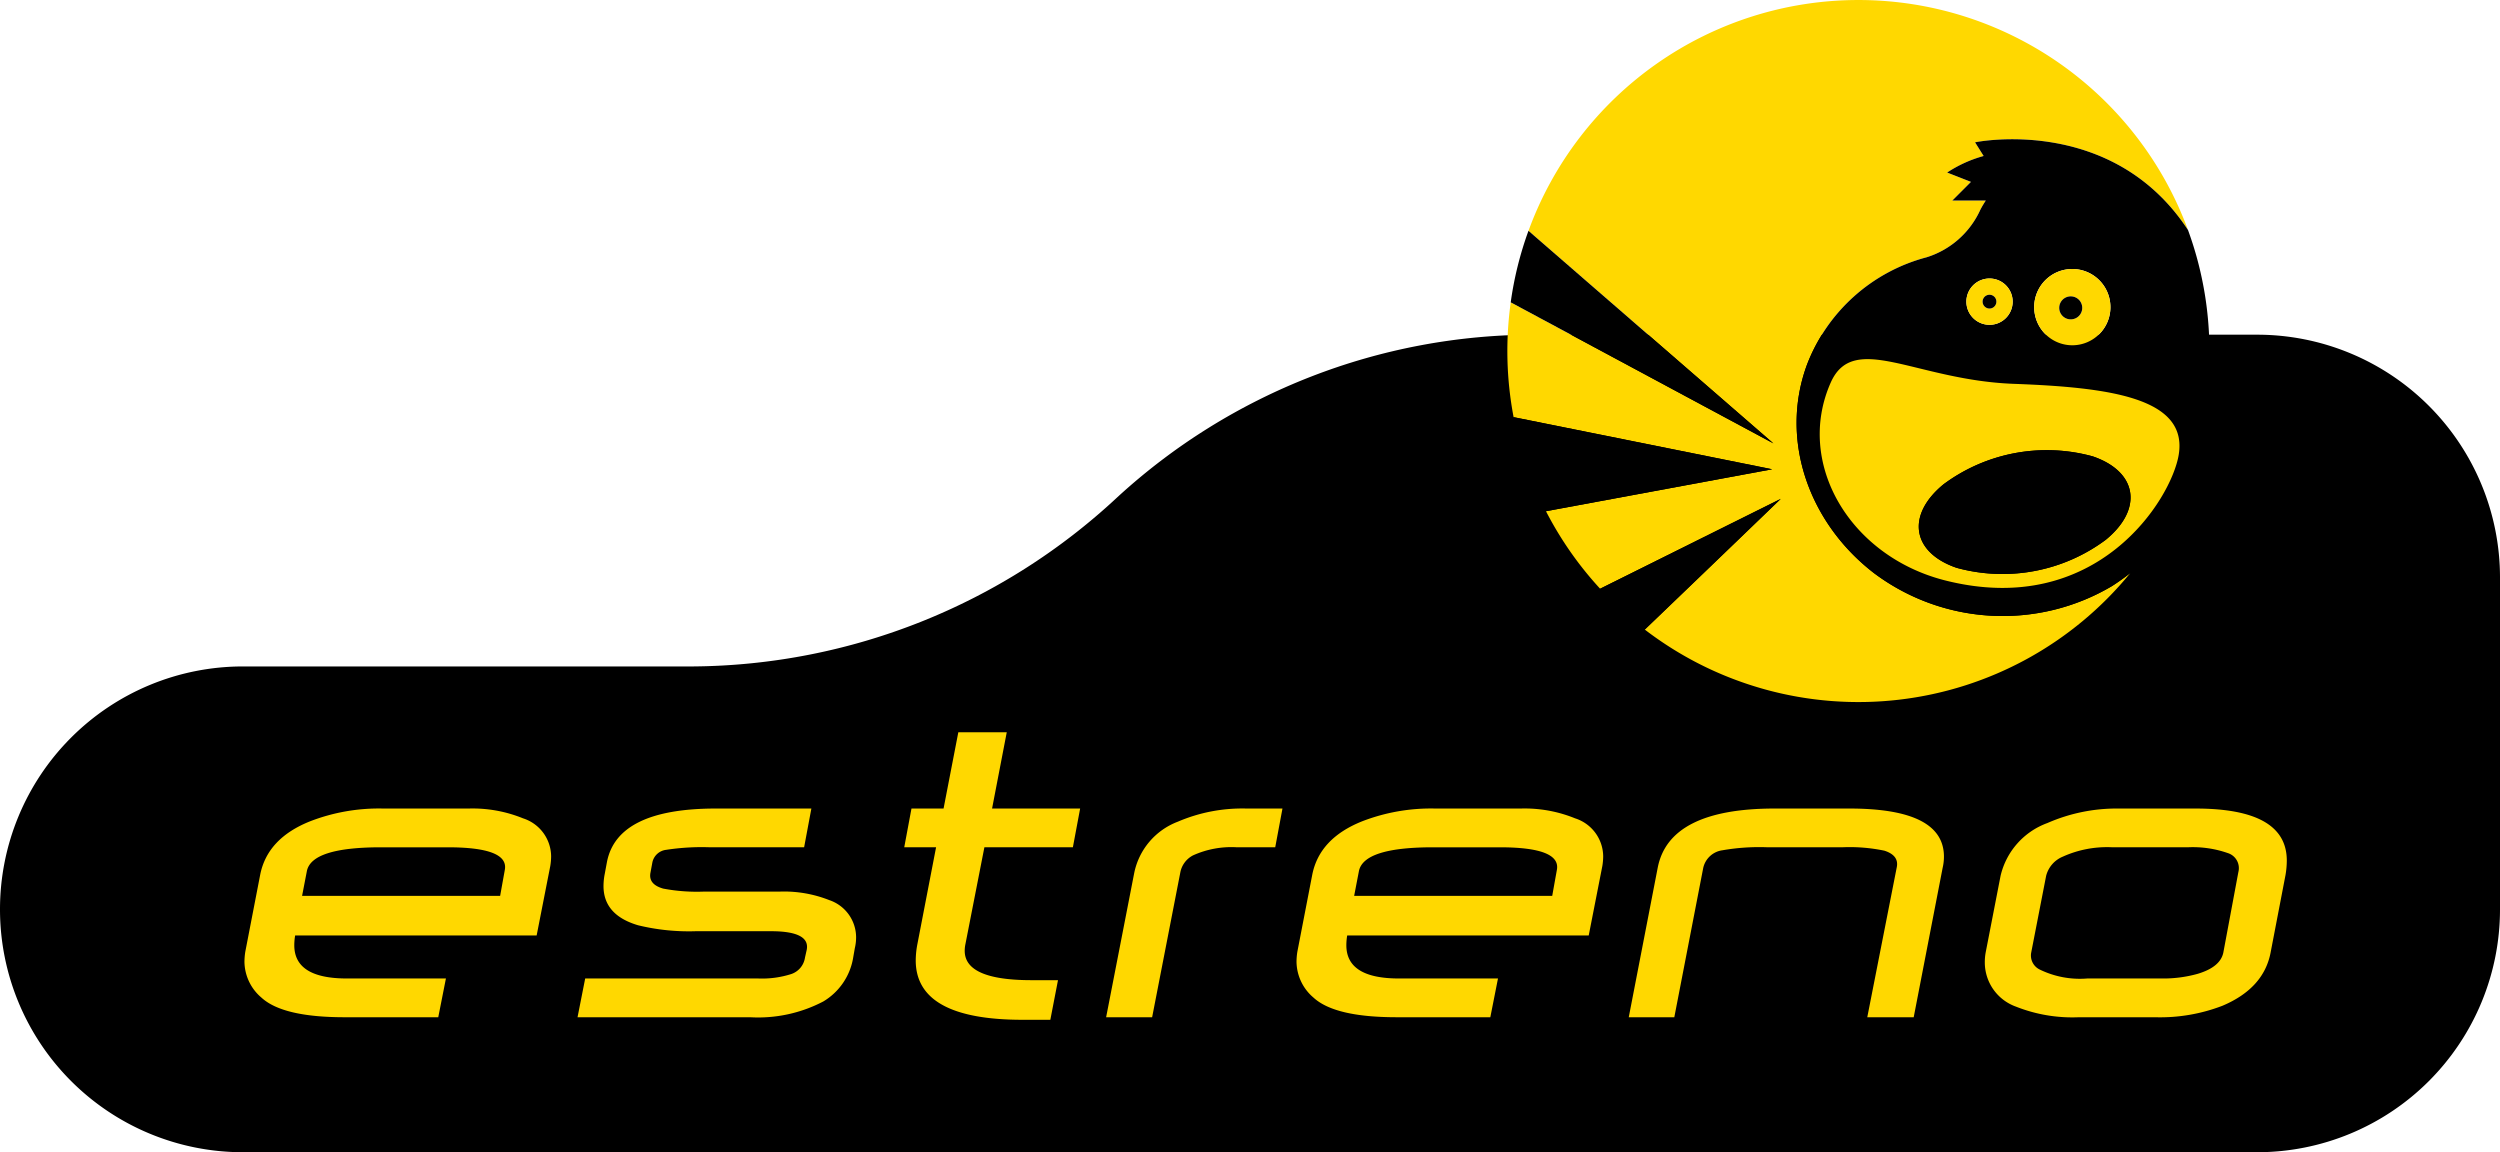 <svg id="Layer_1" data-name="Layer 1" xmlns="http://www.w3.org/2000/svg" width="211" height="97.248" viewBox="0 0 211 97.248"><path d="M766.518,461a52.055,52.055,0,0,0-35.207,13.712A53.069,53.069,0,0,1,695.482,489H657.5A20.5,20.5,0,0,0,637,509.5v0A20.5,20.5,0,0,0,657.5,530h170A20.5,20.5,0,0,0,848,509.5v-28A20.5,20.5,0,0,0,827.5,461Z" transform="translate(-637 -432.752)"/><path d="M795.176,481.132c-5.514-4.234-8.004-11.262-5.668-17.596a14.882,14.882,0,0,1,10.107-9.07,7.398,7.398,0,0,0,4.522-4.001,7.984,7.984,0,0,1,.466-.787h-2.827l1.573-1.574-2.011-.788a10.761,10.761,0,0,1,3.08-1.397l-.724-1.155s11.559-2.399,17.976,7.409a29.639,29.639,0,0,0-55.665.06l20.671,17.942-22.17-11.905a29.789,29.789,0,0,0,.242,9.689l21.826,4.399-19.094,3.541a29.692,29.692,0,0,0,4.57,6.541l15.25-7.587s-5.933,5.718-11.48,11.035a29.627,29.627,0,0,0,40.973-4.765c-.482.379-.995.746-1.544,1.097A18.101,18.101,0,0,1,795.176,481.132Z" transform="translate(-637 -432.752)" style="fill:#ffd800"/><path d="M822.385,454.395q-.247-.885-.547-1.747c-.055-.159-.11-.318-.168-.476-6.417-9.807-17.976-7.409-17.976-7.409l.724,1.155a10.761,10.761,0,0,0-3.08,1.397l2.011.788-1.573,1.574h2.827a7.984,7.984,0,0,0-.466.787,7.398,7.398,0,0,1-4.522,4.001,14.882,14.882,0,0,0-10.107,9.07c-2.336,6.334.154,13.362,5.668,17.596a18.101,18.101,0,0,0,20.071,1.087c.55-.351,1.062-.718,1.544-1.097a29.673,29.673,0,0,0,5.594-26.727Zm-7.264,4.281a3.218,3.218,0,1,1-3.219-3.219A3.219,3.219,0,0,1,815.12,458.676Zm-10.204-2.417a1.953,1.953,0,1,1-1.954,1.951A1.952,1.952,0,0,1,804.916,456.259Zm15.969,14.863c-.611,3.766-6.903,13.865-19.722,10.616-8.03-2.035-12.672-9.885-9.65-16.698,1.934-4.355,7.177-.196,15.451.108C815.084,465.447,821.659,466.338,820.885,471.122Z" transform="translate(-637 -432.752)"/><path d="M806.965,465.148c-8.274-.305-13.517-4.464-15.451-.108-3.022,6.813,1.62,14.663,9.65,16.698,12.819,3.249,19.11-6.849,19.722-10.616C821.659,466.338,815.084,465.447,806.965,465.148Zm7.758,13.166a14.602,14.602,0,0,1-12.587,2.361c-3.781-1.294-4.274-4.451-1.1-7.049a14.614,14.614,0,0,1,12.592-2.356C817.408,472.561,817.901,475.717,814.723,478.313Z" transform="translate(-637 -432.752)" style="fill:#ffd800"/><path d="M813.628,471.27a14.614,14.614,0,0,0-12.592,2.356c-3.174,2.598-2.682,5.755,1.1,7.049a14.602,14.602,0,0,0,12.587-2.361C817.901,475.717,817.408,472.561,813.628,471.27Z" transform="translate(-637 -432.752)"/><path d="M766.003,452.232a29.433,29.433,0,0,0-1.499,6.038l22.17,11.905Z" transform="translate(-637 -432.752)"/><path d="M764.747,467.959a29.415,29.415,0,0,0,2.731,7.94l19.094-3.541Z" transform="translate(-637 -432.752)"/><path d="M772.048,482.44a29.796,29.796,0,0,0,3.771,3.448c5.547-5.317,11.48-11.035,11.48-11.035Z" transform="translate(-637 -432.752)"/><path d="M804.916,460.165a1.953,1.953,0,1,0-1.954-1.955A1.954,1.954,0,0,0,804.916,460.165Zm0-2.536a.582.582,0,1,1-.585.581A.584.584,0,0,1,804.916,457.629Z" transform="translate(-637 -432.752)" style="fill:#ffd800"/><path d="M808.685,458.676a3.218,3.218,0,1,0,3.217-3.219A3.216,3.216,0,0,0,808.685,458.676Zm4.057.058a.971.971,0,1,1-.969-.969A.971.971,0,0,1,812.742,458.734Z" transform="translate(-637 -432.752)" style="fill:#ffd800"/><path d="M810.799,458.734a.971.971,0,1,0,.974-.969A.969.969,0,0,0,810.799,458.734Z" transform="translate(-637 -432.752)"/><path d="M804.916,458.793a.582.582,0,1,0-.585-.583A.583.583,0,0,0,804.916,458.793Z" transform="translate(-637 -432.752)"/><path d="M683.443,505.846l-1.15,5.859H661.91a4.995,4.995,0,0,0-.072.827q0,2.804,4.434,2.804h8.364l-.647,3.271h-7.909q-5.213,0-7.01-1.653a4.024,4.024,0,0,1-1.438-3.021,5.653,5.653,0,0,1,.072-.862l1.259-6.507q.611-3.056,4.206-4.493a16.084,16.084,0,0,1,6.147-1.079h7.261a11.273,11.273,0,0,1,4.565.827,3.398,3.398,0,0,1,2.373,3.199A5.048,5.048,0,0,1,683.443,505.846Zm-3.837.325q.359-1.907-4.815-1.907h-5.641q-5.858,0-6.252,2.017l-.402,2.082H679.212Z" transform="translate(-637 -432.752)" style="fill:#ffd800"/><path d="M709.146,512.783l-.144.827a5.301,5.301,0,0,1-2.517,3.667,11.85,11.85,0,0,1-6.183,1.33H685.744l.646-3.271h14.596a8.092,8.092,0,0,0,2.804-.377,1.729,1.729,0,0,0,1.15-1.385l.145-.646q.322-1.582-3.021-1.582H695.737a18.098,18.098,0,0,1-4.889-.503q-2.912-.863-2.912-3.308a5.303,5.303,0,0,1,.108-1.043l.18-.971q.863-4.529,9.203-4.529h8.053l-.612,3.271h-7.948a19.801,19.801,0,0,0-3.705.216,1.344,1.344,0,0,0-1.151,1.041l-.167.901q-.18.971,1.078,1.329a15.226,15.226,0,0,0,3.486.251h6.397a10.381,10.381,0,0,1,4.132.72,3.322,3.322,0,0,1,2.265,3.163A3.963,3.963,0,0,1,709.146,512.783Z" transform="translate(-637 -432.752)" style="fill:#ffd800"/><path d="M728.164,500.992l-.613,3.271H720.083l-1.598,8.159a2.683,2.683,0,0,0-.063.582q0,2.476,5.644,2.475h2.229l-.647,3.344h-2.337q-9.023,0-9.023-5.01a7.496,7.496,0,0,1,.145-1.405l1.572-8.145h-2.687l.611-3.271h2.708l1.245-6.435h4.088l-1.239,6.435Z" transform="translate(-637 -432.752)" style="fill:#ffd800"/><path d="M745.24,500.992l-.611,3.271h-3.235a7.837,7.837,0,0,0-3.703.683,2.056,2.056,0,0,0-1.079,1.475l-2.372,12.187h-3.883l2.373-12.187a5.887,5.887,0,0,1,3.667-4.314,13.806,13.806,0,0,1,5.823-1.114Z" transform="translate(-637 -432.752)" style="fill:#ffd800"/><path d="M772.237,505.846l-1.149,5.859H750.704a4.945,4.945,0,0,0-.072.827q0,2.804,4.435,2.804h8.363l-.647,3.271H754.874q-5.213,0-7.01-1.653a4.025,4.025,0,0,1-1.438-3.021,5.595,5.595,0,0,1,.072-.862l1.259-6.507q.611-3.056,4.206-4.493a16.08,16.08,0,0,1,6.147-1.079h7.261a11.27,11.27,0,0,1,4.565.827,3.398,3.398,0,0,1,2.373,3.199A5.05,5.05,0,0,1,772.237,505.846Zm-3.837.325q.359-1.907-4.815-1.907h-5.641q-5.858,0-6.253,2.017l-.401,2.082h16.717Z" transform="translate(-637 -432.752)" style="fill:#ffd800"/><path d="M800.961,505.989l-2.444,12.618h-3.919l2.495-12.688q.179-.971-1.044-1.368a14.313,14.313,0,0,0-3.562-.288h-6.298a18.096,18.096,0,0,0-3.814.252,1.924,1.924,0,0,0-1.619,1.473l-2.444,12.619h-3.845l2.444-12.618q.97-4.997,9.886-4.997h6.292q7.98,0,7.98,4.062A4.178,4.178,0,0,1,800.961,505.989Z" transform="translate(-637 -432.752)" style="fill:#ffd800"/><path d="M829.898,506.601l-1.258,6.543q-.576,3.019-4.062,4.493a14.634,14.634,0,0,1-5.68.971h-6.435a12.91,12.91,0,0,1-5.321-.898,3.963,3.963,0,0,1-2.624-3.739,4.531,4.531,0,0,1,.072-.826l1.258-6.472a6.258,6.258,0,0,1,3.954-4.457,14.566,14.566,0,0,1,6.076-1.223h6.435q7.692,0,7.693,4.386A7.417,7.417,0,0,1,829.898,506.601Zm-3.979-.25a1.331,1.331,0,0,0-.899-1.601,8.912,8.912,0,0,0-3.382-.486h-6.332a9.059,9.059,0,0,0-4.209.791,2.393,2.393,0,0,0-1.403,1.617l-1.259,6.472a1.314,1.314,0,0,0,.721,1.438,7.717,7.717,0,0,0,4,.755h6.341a10.738,10.738,0,0,0,2.99-.395q1.91-.573,2.162-1.792Z" transform="translate(-637 -432.752)" style="fill:#ffd800"/></svg>
